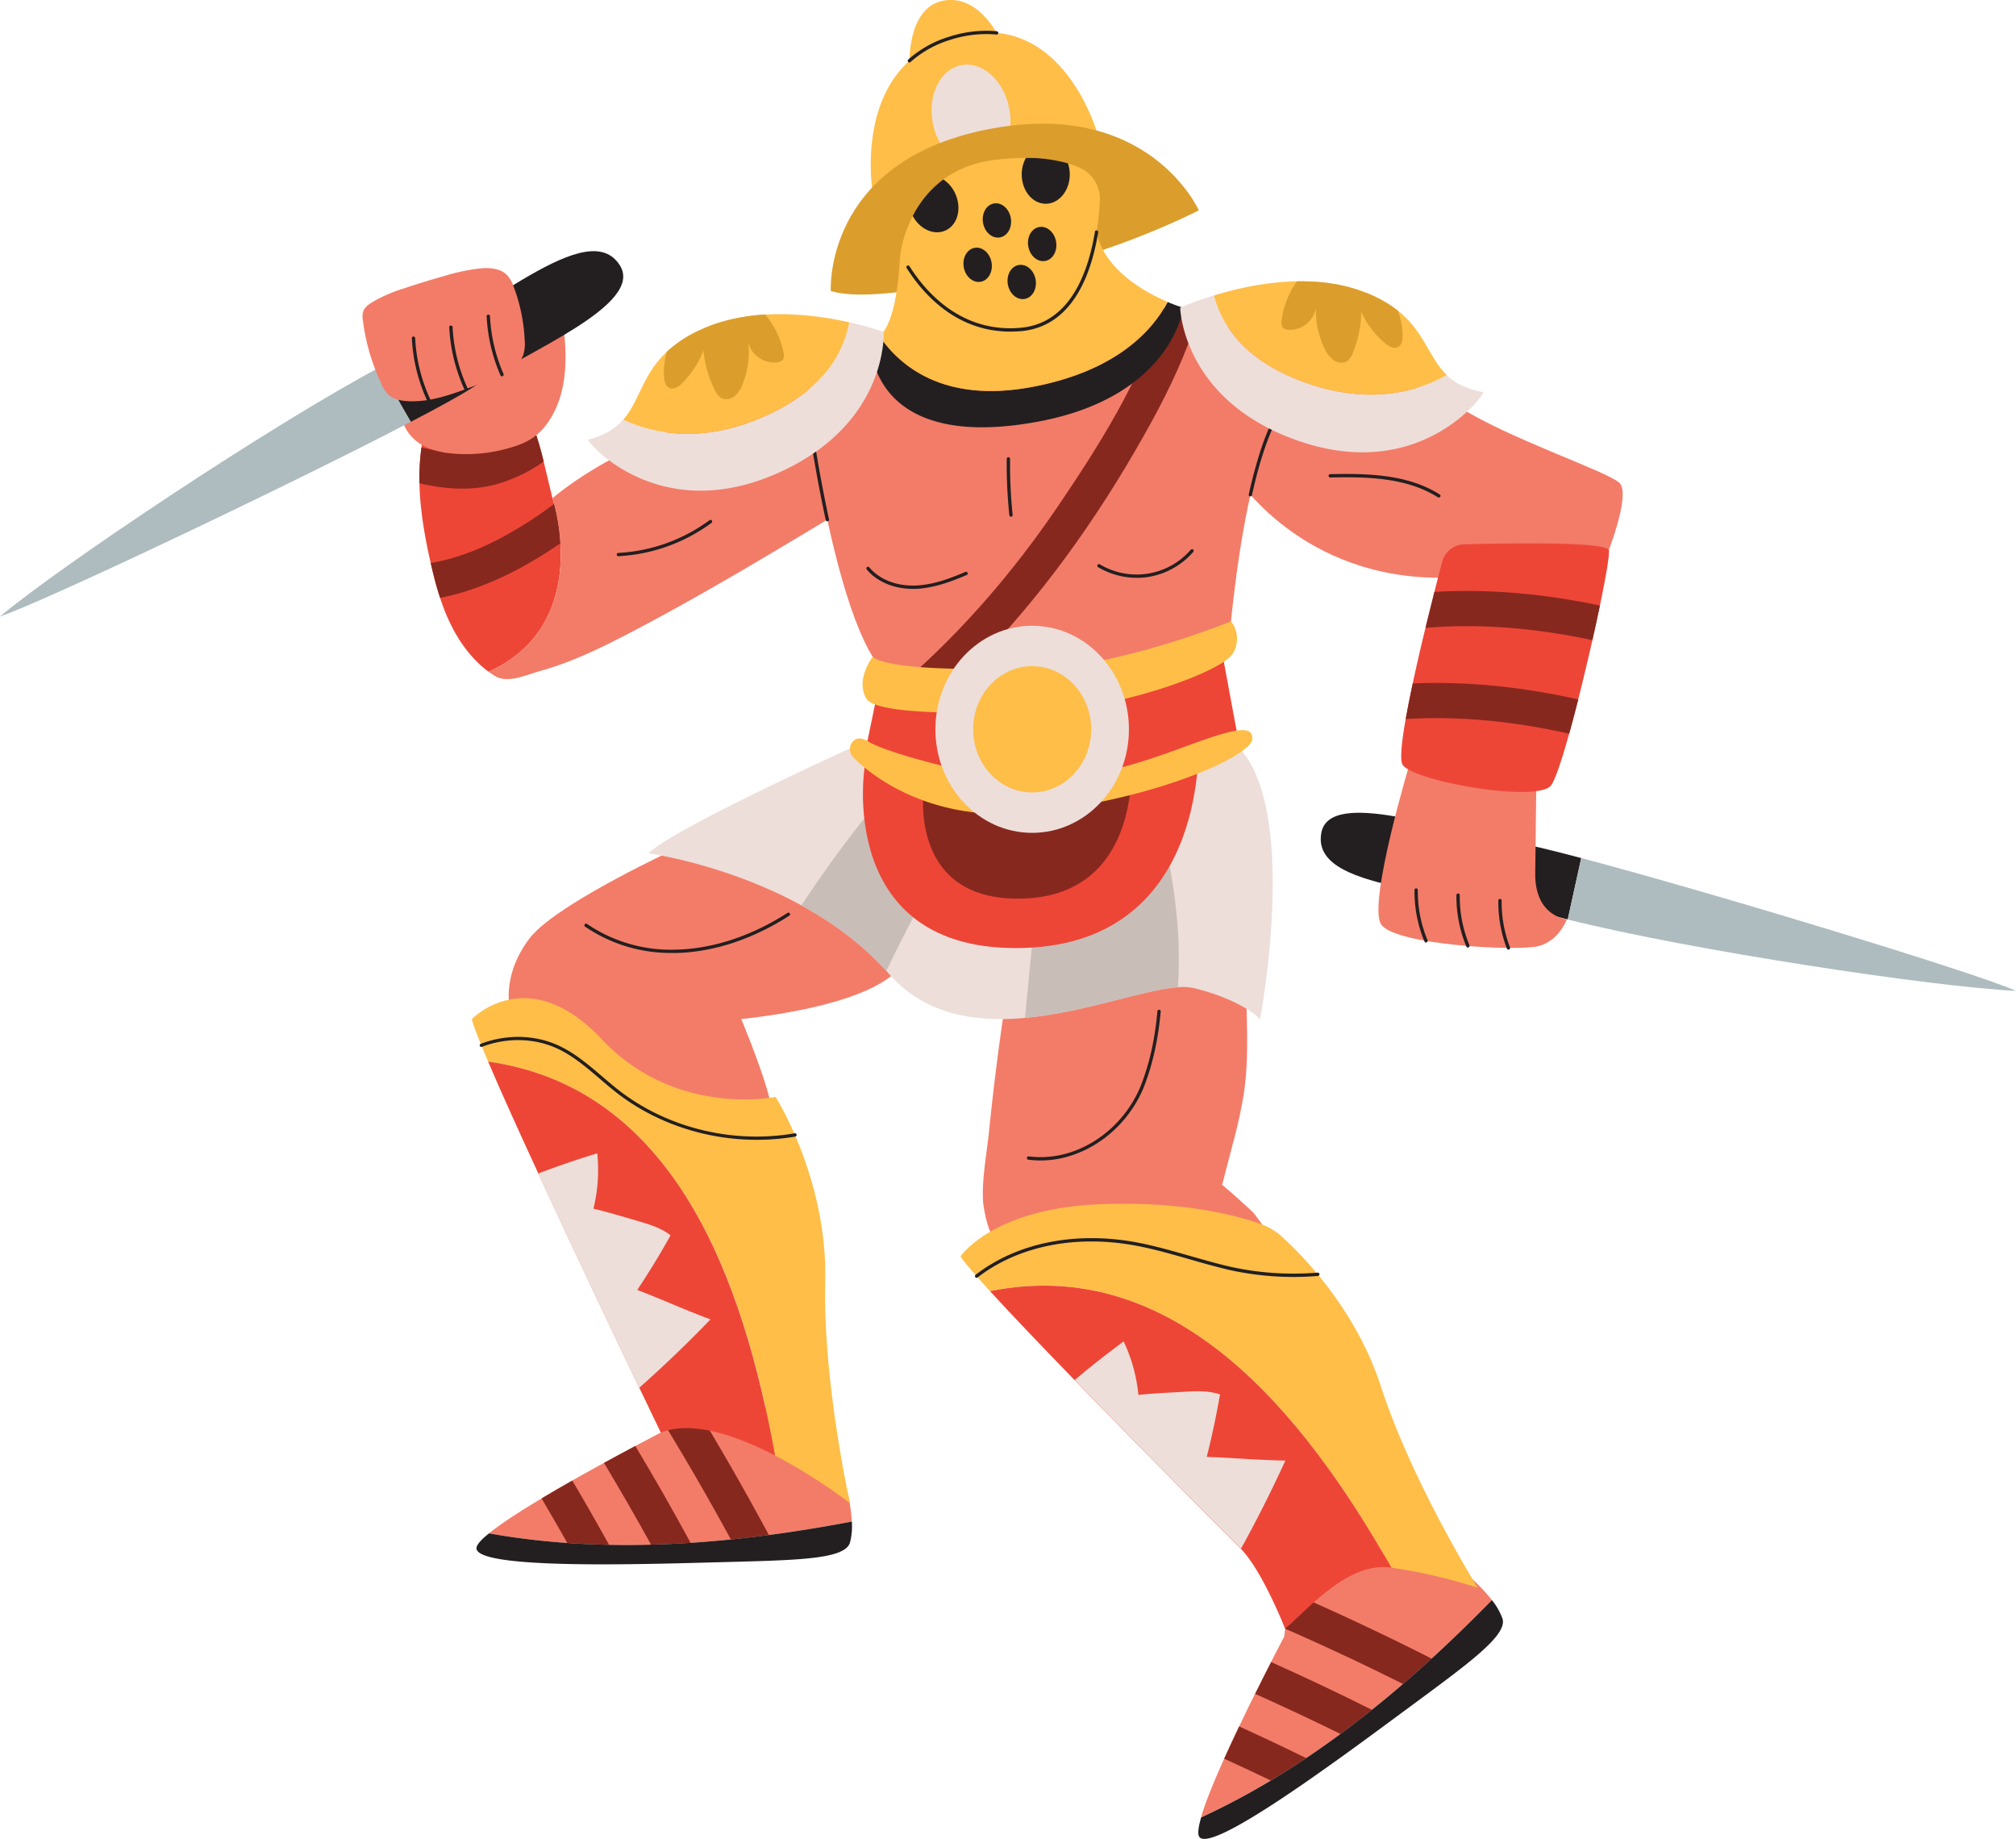 <svg xmlns="http://www.w3.org/2000/svg" viewBox="0 0 968.23 882.97"><defs><style>.cls-1{fill:#231f20;}.cls-2{fill:#aebcbf;}.cls-3{fill:#ed4637;}.cls-4{fill:#87281f;}.cls-5{fill:#f37c68;}.cls-6{fill:#febe48;}.cls-7{fill:#edded9;}.cls-8{fill:#c9bdb8;}.cls-9{fill:#db9e2c;}</style></defs><g id="Слой_2" data-name="Слой 2"><g id="Layer_1" data-name="Layer 1"><path class="cls-1" d="M759.42,412c-15.18-4-26.9-6.82-32.9-7.76-31.18-4.85-87.87-26.12-91.91-4.36-5.19,27.92,60.17,26.81,117.9,41.48l.66.16-.14-.38Z"/><path class="cls-2" d="M759.42,412,753,441.17l.14.38c58,14.63,176.63,32.56,215.06,34.2C947.82,466.77,823.1,428.86,759.42,412Z"/><path class="cls-3" d="M234.68,322.56c-7.82-5.77-13.83-13.86-18.13-22.62-.71-1.43-1.36-2.87-2-4.33-1.2-2.8-2.25-5.66-3.2-8.55-.86-2.6-1.63-5.21-2.33-7.85-.79-2.94-1.49-5.89-2.17-8.86-.11-.53-.23-1.06-.35-1.59-2.67-12-4.78-24.4-5.06-36.69a105,105,0,0,1,.95-17.19c.18-1.27.39-2.54.62-3.8.72-3.83,1.43-8.2,4.95-9.86a70,70,0,0,1,33.23-6.56c3.4.18,6.92.64,9.8,2.47,4,2.48,3.35,2.83,4.9,7l.09.25a158.2,158.2,0,0,1,5.12,17.2c.77,3.15,1.55,6.43,2.37,9.87q.88,3.75,1.86,7.74s.32,1,.78,2.69A93.07,93.07,0,0,1,268.36,253c.35,2.41.62,5,.79,7.86C270.3,280.49,265.72,308.4,234.68,322.56Z"/><path class="cls-4" d="M261.12,221.62A74.93,74.93,0,0,1,239,232.36c-12.21,3.5-25.26,2.57-37.52-.29a105,105,0,0,1,.95-17.19c2.18.5,4.28.9,6.12,1.28,9.71,2,19.93,2.15,29.31-1.38a63.9,63.9,0,0,0,18.07-10.61l.09.25A158.2,158.2,0,0,1,261.12,221.62Z"/><path class="cls-4" d="M269.15,260.89c-5,3.45-10.13,6.65-15.29,9.61-12.15,7-27.23,13.65-42.49,16.56-.86-2.6-1.63-5.21-2.33-7.85-.79-2.94-1.49-5.89-2.17-8.86,1.7-.28,3.38-.61,5-1,13-3,25-8.54,36.41-15.4a187.33,187.33,0,0,0,17.86-12A93.07,93.07,0,0,1,268.36,253C268.71,255.44,269,258.07,269.15,260.89Z"/><path class="cls-5" d="M397.46,218.39c-2.7-9.67-6.81-19-8.12-29-.59-4.45-.75-9.33-3.65-12.75-38.81,23.5-85.33,33.7-120.34,62.55,0,0,20.19,60.13-30.67,83.34.95.7,1.93,1.37,2.93,2,6.19,3.88,15.12-.51,22.16-2.46,14.82-4.1,28.74-10.92,42.38-18,33.8-17.61,66.49-37.27,99.15-56.92A104.79,104.79,0,0,0,397.46,218.39Z"/><path class="cls-1" d="M297,267.09a.8.8,0,0,1,0-1.6,81.12,81.12,0,0,0,43.76-15.7.81.81,0,0,1,1.12.16.8.8,0,0,1-.17,1.12,82.63,82.63,0,0,1-44.63,16Z"/><path class="cls-5" d="M203.3,214c4.79,2.55,10.26,3.54,15.67,3.9a74.65,74.65,0,0,0,27.57-3.38,35.88,35.88,0,0,0,9.43-4.33,29.54,29.54,0,0,0,7.76-8.19c9.49-14.36,8.77-33,6.21-50-.11-.74-.35-1.62-1.06-1.83a2,2,0,0,0-1,.05C252.17,153.57,236.4,157,221,161.89c-7.21,2.29-14.53,5-20.08,10.18C189.16,183,187.75,205.7,203.3,214Z"/><path class="cls-1" d="M197.3,202.56c13.92-7.26,24.48-13.07,29.55-16.42,26.32-17.39,82.56-39.84,70.9-58.64-15-24.14-62.55,20.68-115.11,48.7l-.59.32.35.19Z"/><path class="cls-2" d="M197.3,202.56l-14.9-25.85-.35-.19C129.33,204.73,29.52,271.36,0,296,21.14,288.92,138.89,233,197.3,202.56Z"/><path class="cls-5" d="M183.37,184.71a15.57,15.57,0,0,0,3.39,5c2.19,1.94,5.23,2.6,8.14,2.84,9.69.8,19.26-2.2,28.38-5.56,4.24-1.56,8.45-3.21,12.65-4.89A46.31,46.31,0,0,0,246,177a14.4,14.4,0,0,0,5.25-6.37,18.16,18.16,0,0,0,.75-7.2A83.68,83.68,0,0,0,246.83,138a16.36,16.36,0,0,0-3.28-5.88c-3.21-3.29-8.35-3.67-12.92-3.24a95.19,95.19,0,0,0-17,3.57q-9.84,2.76-19.54,6A73.73,73.73,0,0,0,180.72,144c-4.42,2.52-7.16,4.09-6.51,9.26A100.55,100.55,0,0,0,183.37,184.71Z"/><path class="cls-1" d="M241.1,180.69a.81.81,0,0,1-.74-.48,80.66,80.66,0,0,1-6.64-28.31.8.8,0,0,1,1.6-.08,79.13,79.13,0,0,0,6.51,27.75.8.8,0,0,1-.41,1.05A.77.77,0,0,1,241.1,180.69Z"/><path class="cls-1" d="M223.86,187.59a.81.81,0,0,1-.73-.46,81.39,81.39,0,0,1-7.37-30,.79.79,0,0,1,.76-.83.79.79,0,0,1,.84.76,79.83,79.83,0,0,0,7.22,29.37.79.79,0,0,1-.38,1.06A.83.83,0,0,1,223.86,187.59Z"/><path class="cls-1" d="M205.88,192.81a.81.81,0,0,1-.73-.46,81.42,81.42,0,0,1-7.36-29.93.8.8,0,0,1,.76-.84.78.78,0,0,1,.84.76,79.73,79.73,0,0,0,7.22,29.34.8.8,0,0,1-.39,1.06A.83.83,0,0,1,205.88,192.81Z"/><path class="cls-5" d="M716.52,768.31c-9.35,9.57-19,19-29,28.09q-6.78,6.2-13.74,12.19-7.35,6.33-14.92,12.39T643.8,832.57c-5.41,4-10.91,7.88-16.5,11.6s-11.22,7.33-17,10.76a346.45,346.45,0,0,1-33.47,17.73c2-7.1,6.2-17.28,11.11-28.19,2.29-5.08,4.73-10.33,7.2-15.49,2.56-5.41,5.16-10.72,7.62-15.66,2.83-5.72,5.49-10.94,7.7-15.27,3.81-7.47,6.35-12.27,6.35-12.27.12-1.28.26-2.51.42-3.71a49.82,49.82,0,0,1,5-16.46c20-37.9,85.07-7.17,85.07-7.17A81.87,81.87,0,0,1,716.52,768.31Z"/><path class="cls-4" d="M687.55,796.4q-6.78,6.2-13.74,12.19-27.93-14-56.54-26.52a49.82,49.82,0,0,1,5-16.46Q655.36,780.07,687.55,796.4Z"/><path class="cls-4" d="M658.89,821q-7.44,5.94-15.09,11.59-20.32-10-41-19.25c2.83-5.72,5.49-10.94,7.7-15.27Q634.93,809,658.89,821Z"/><path class="cls-4" d="M627.3,844.17q-8.35,5.61-17,10.76-11.12-5.34-22.36-10.46c2.29-5.08,4.73-10.33,7.2-15.49Q611.35,836.35,627.3,844.17Z"/><path class="cls-1" d="M576.87,872.67c-1.42,4.93-1.82,8.39-.72,9.54,6.63,6.94,63.91-35.27,95.89-58.91s52.19-37.76,49.55-46.13a30.68,30.68,0,0,0-5.08-8.86C675.91,809.89,629.59,848.4,576.87,872.67Z"/><path class="cls-5" d="M611.79,601.49c-1.21,4.66-13.48,3.28-17.44,3.25-19.19-.15-38.43-2.08-57.52-4q-29.57-3-59.07-6.93c-3.12-.43-5.43-14.3-5.58-16.35-.66-9.24,1-19.28,2.19-28.77.24-1.85.46-3.67.64-5.46q3.56-35.28,9.12-70.31,37.06-8.07,73.45-18.94,21.66-6.48,43-14c-3.81,21.56-1.19,43.72-1.67,65.6a155.37,155.37,0,0,1-1.6,20A237.37,237.37,0,0,1,592,549.53q-2.52,9.72-5.06,19.45c.08-.29,14.21,12.27,15.41,13.8C605.08,586.33,613.05,596.62,611.79,601.49Z"/><path class="cls-1" d="M499.75,557.22a44.24,44.24,0,0,1-5.86-.38.8.8,0,0,1-.69-.9.82.82,0,0,1,.9-.69c21.65,2.89,44.17-11.14,53.55-33.31,4.28-10.68,7-22.57,8.21-36.32a.8.8,0,1,1,1.59.14c-1.26,13.91-4,25.95-8.32,36.78C540.31,543.39,520.19,557.22,499.75,557.22Z"/><path class="cls-6" d="M663.14,665.53c-11.95-36.77-37.41-62.58-47.5-71.74a30,30,0,0,0-10-6c-10.75-3.89-36.59-11.12-77.16-9.56-51.91,2-67.17,25.09-67.17,25.09,1.92,2.9,7,8.79,14.18,16.65,88.62-17.78,150.13,57.81,192.69,132.74a259.28,259.28,0,0,1,41.54,9.68S678.25,712,663.14,665.53Z"/><path class="cls-1" d="M469.05,613.56a.82.82,0,0,1-.64-.31.81.81,0,0,1,.14-1.12c20.28-15.71,49.1-21.27,79.08-15.24,8.15,1.64,16.26,4,24.1,6.22,6.14,1.76,12.49,3.58,18.81,5.06a140.75,140.75,0,0,0,42.23,2.91.8.8,0,1,1,.12,1.59,141.94,141.94,0,0,1-42.71-2.94c-6.36-1.49-12.73-3.31-18.89-5.08-7.81-2.25-15.89-4.56-24-6.19-29.52-5.94-57.87-.49-77.77,14.93A.77.77,0,0,1,469.05,613.56Z"/><path class="cls-3" d="M668.22,752.7c-20.43-2.88-38.77,18.68-51,29.37,0,0-11-28.05-21.31-38.43-19.21-19.25-51.58-51.85-79.86-81-15.81-16.28-30.34-31.49-40.58-42.68C564.14,602.19,625.65,677.77,668.22,752.7Z"/><path class="cls-7" d="M617.33,701.31Q607.47,722.9,596,743.64c-19.21-19.25-51.58-51.85-79.86-81q11.45-9.67,23.51-18.53a77.08,77.08,0,0,1,7.09,25.66c7.51-.77,14.75-1.06,22.29-1.5,5.68-.34,11.51-.55,16.9,1.28q-2.6,15.11-6.37,30C592.39,700,604.47,701.13,617.33,701.31Z"/><path class="cls-5" d="M409.09,730.6c-13.14,2.5-26.45,4.7-39.83,6.46q-9.11,1.2-18.25,2.13-9.63,1-19.32,1.63c-6.33.4-12.67.7-19,.86-6.73.18-13.46.22-20.18.08s-13.4-.42-20.06-.89a348,348,0,0,1-37.6-4.61c5.74-4.66,15-10.62,25.25-16.76,4.78-2.86,9.79-5.77,14.76-8.58,5.2-3,10.37-5.84,15.22-8.49,5.59-3.07,10.76-5.83,15.05-8.12,7.4-3.93,12.23-6.42,12.23-6.42.83-1,1.65-1.91,2.47-2.8a49.71,49.71,0,0,1,13.53-10.63c38.05-19.67,73.86,42.8,73.86,42.8A82,82,0,0,1,409.09,730.6Z"/><path class="cls-4" d="M369.26,737.06q-9.11,1.2-18.25,2.13-14.91-27.42-31.18-54.1a49.71,49.71,0,0,1,13.53-10.63Q352.2,705.24,369.26,737.06Z"/><path class="cls-4" d="M331.69,740.82c-6.33.4-12.67.7-19,.86q-10.95-19.81-22.61-39.25c5.59-3.07,10.76-5.83,15.05-8.12Q318.9,717.28,331.69,740.82Z"/><path class="cls-4" d="M292.51,741.76c-6.7-.13-13.4-.42-20.06-.89q-6.06-10.74-12.35-21.37c4.78-2.86,9.79-5.77,14.76-8.58Q283.92,726.21,292.51,741.76Z"/><path class="cls-1" d="M234.85,736.26c-4,3.24-6.29,5.84-6,7.42,1.46,9.48,72.59,7.65,112.35,6.56s64.4-1.1,67-9.48a30.6,30.6,0,0,0,.91-10.16C352,741.46,292,746.53,234.85,736.26Z"/><path class="cls-5" d="M283.92,445.88c1.07.66,2.15,1.3,3.24,1.9C286.07,447.18,285,446.55,283.92,445.88Z"/><path class="cls-5" d="M356,489.34s15,35.4,15.4,48.23-126.2-51.76-126.2-51.76-5.13-16.26,9-35.08c3.65-4.87,11.23-10.61,20.44-16.46C301.06,417.5,341,399.9,341,399.9s31.75,8.46,58.52,20.84c16.15,7.47,30.49,16.38,34.93,25.71C446.26,471.27,401.34,484.32,356,489.34Z"/><path class="cls-5" d="M283.92,445.88c1.07.66,2.15,1.3,3.24,1.9C286.07,447.18,285,446.55,283.92,445.88Z"/><path class="cls-1" d="M322.76,457.58a72.83,72.83,0,0,1-41.7-12.6.8.8,0,1,1,.9-1.32A71.42,71.42,0,0,0,323.77,456c18-.22,36.81-6.33,54.45-17.66a.81.81,0,0,1,1.11.24.8.8,0,0,1-.25,1.1c-17.88,11.5-37,17.7-55.29,17.93Z"/><path class="cls-6" d="M396.32,615c1.15-48.82-23.81-88.29-23.81-88.29S324.61,536.77,289,499s-62.41-9.63-62.41-9.63c.85,3.37,3.69,10.61,7.87,20.41,89.5,12.6,122.47,104.31,137.78,189.12a259.72,259.72,0,0,1,36,22.9S395.17,663.77,396.32,615Z"/><path class="cls-1" d="M363.32,547.29c-24.09,0-48.12-7.88-66.89-22.38-2.89-2.23-5.72-4.65-8.45-7-6.17-5.28-12.55-10.74-19.92-14.25-11.1-5.27-24.45-5.65-36.64-1a.81.81,0,0,1-1-.46.8.8,0,0,1,.47-1c12.6-4.78,26.41-4.38,37.89,1.08,7.57,3.6,14,9.13,20.28,14.47,2.72,2.33,5.53,4.73,8.38,6.94,23.27,18,54.76,25.63,84.22,20.48a.8.8,0,0,1,.28,1.58A108.24,108.24,0,0,1,363.32,547.29Z"/><path class="cls-3" d="M372.2,698.87c-18.32-9.49-39.81-17-54.84-11,0,0-4-8.3-10.32-21.52-11.74-24.54-31.47-66-48.49-102.89-9.52-20.61-18.19-39.77-24.13-53.72C323.92,522.37,356.88,614.07,372.2,698.87Z"/><path class="cls-7" d="M341.23,633.52Q324.79,650.61,307,666.37c-11.74-24.54-31.47-66-48.49-102.89q14-5.34,28.32-9.69a76.83,76.83,0,0,1-1.82,26.56c7.34,1.77,14.27,3.89,21.53,6,5.47,1.57,11,3.3,15.52,6.81q-7.46,13.41-16,26.21C318.13,624,329.16,629.08,341.23,633.52Z"/><path class="cls-7" d="M605.17,489.35s-8-9-31.79-14.9a24.72,24.72,0,0,0-7.66-.4c-16.47,1.17-44.85,12.08-73.45,14.71-23.89,2.21-47.95-1.37-65.38-21.22-.4-.46-.8-.91-1.21-1.36-12-13.25-26.33-23.52-40.76-31.43-36.51-20-73.5-25-73.5-25,12.77-12.55,103.75-53.52,103.75-53.52s15.47-2.86,37.44-5.76c12.85-1.7,27.95-3.42,43.46-4.58,3.35-.25,6.73-.47,10.09-.67,12.29-.71,24.6-1,36-.59,21.63.77,40.19,4,49.77,11.6C625.46,382.74,605.17,489.35,605.17,489.35Z"/><path class="cls-8" d="M496.07,345.88a878.63,878.63,0,0,0-70.39,120.3c-12-13.25-26.33-23.52-40.76-31.43a556.86,556.86,0,0,1,67.69-84.29C465.46,348.76,480.56,347,496.07,345.88Z"/><path class="cls-8" d="M565.72,474.05c-16.47,1.17-44.85,12.08-73.45,14.71q6.94-71.79,13.89-143.55c12.29-.71,24.6-1,36-.59C556.21,386.74,568.73,430,565.72,474.05Z"/><path class="cls-3" d="M416.07,364.32c-1.66,3.55-15,93.52,75.65,90.85s83.82-101.85,83.82-101.85Z"/><path class="cls-4" d="M444.29,375.12c-1,2.2-9.28,58,46.92,56.35s52-63.17,52-63.17Z"/><path class="cls-3" d="M421,334.6l-4.88,23.55s29.36,29.48,83.12,25.18,94.94-31,94.94-31l-7.49-40.44S443.42,338.93,421,334.6Z"/><path class="cls-6" d="M409.09,356.64a5.68,5.68,0,0,0,.86,7.17c8.11,8.06,36.91,32.05,87.54,26.21,60.61-7,103.07-27.37,103.91-34.91s-9.47-4.94-30.14,2.61-42.93,16.15-77.4,16.66c-19.07.28-67.59-12.57-76.53-18.15C412.86,353.43,410.41,354.69,409.09,356.64Z"/><path class="cls-5" d="M677.7,364.32s-21.1,69.75-14.35,79.6,65.25,12.93,75.38,10.4,13.78-12.93,13.78-12.93-15.47-1.13-15.19-22.22.57-45,.57-45Z"/><path class="cls-1" d="M724.48,456a.81.81,0,0,1-.75-.51,62.18,62.18,0,0,1-4.13-23.1.84.84,0,0,1,.82-.79.81.81,0,0,1,.79.81,60.07,60.07,0,0,0,4,22.51.8.8,0,0,1-.46,1A.71.71,0,0,1,724.48,456Z"/><path class="cls-1" d="M705,455a.81.81,0,0,1-.74-.5,62.38,62.38,0,0,1-4.78-24.7.84.84,0,0,1,.81-.79.8.8,0,0,1,.79.81,60.85,60.85,0,0,0,4.66,24.07.79.79,0,0,1-.43,1A.7.7,0,0,1,705,455Z"/><path class="cls-1" d="M684.88,452.57a.81.81,0,0,1-.74-.49,62.2,62.2,0,0,1-4.79-24.74.79.79,0,0,1,.8-.79h0a.8.8,0,0,1,.79.82,60.57,60.57,0,0,0,4.67,24.09.81.81,0,0,1-.74,1.11Z"/><path class="cls-5" d="M593.3,228.22s31.37,50.72,101.49,49.18,75.76-7.68,75.76-7.68,13.32-32.28,7.17-37.91-52.77-21-77.35-36.63-89.65-30-100.92-7.45S593.3,228.22,593.3,228.22Z"/><path class="cls-1" d="M691,238.9a.81.81,0,0,1-.42-.12c-15-9.47-33.77-9.89-51.69-9.51a.8.8,0,1,1,0-1.6c18.16-.39,37.19.05,52.57,9.76a.79.79,0,0,1,.25,1.1A.8.8,0,0,1,691,238.9Z"/><path class="cls-3" d="M768.4,290.76c-1.08,5.17-2.3,10.79-3.62,16.62-2.11,9.33-4.46,19.18-6.81,28.45-1.47,5.8-2.94,11.38-4.35,16.47-3.59,12.85-6.83,22.58-8.79,24.93-6.91,8.29-65.91-2.07-71.17-10-1.4-2.12-.56-10.63,1.45-22,.92-5.21,2.08-11,3.38-17.1,1.87-8.71,4-17.95,6.14-26.68,1.49-6.13,3-12,4.28-17.27,1.43-5.65,2.71-10.59,3.72-14.4a11.25,11.25,0,0,1,10.6-8.42c19.9-.54,68.16-1.41,69.44,2.82C773.17,265.85,771.35,276.54,768.4,290.76Z"/><path class="cls-4" d="M758,335.83c-1.47,5.8-2.94,11.38-4.35,16.47-25.81-5.79-52.2-8.65-78.51-7.05.92-5.21,2.08-11,3.38-17.1C705.17,327,731.85,330,758,335.83Z"/><path class="cls-4" d="M768.4,290.76c-1.08,5.17-2.3,10.79-3.62,16.62-26.38-5.63-53.32-8.15-80.15-5.91,1.49-6.13,3-12,4.28-17.27C715.57,282.64,742.25,285.23,768.4,290.76Z"/><path class="cls-5" d="M619.43,191.73c-6.18,5.45-11.19,17.25-15.2,31.22-9.72,33.9-13.49,80.58-13.49,80.58s-2.56,5.12-81.45,19c-22.26,3.91-38.72,5.6-50.87,6-11.31.41-18.89-.3-24-1.35-8.79-1.81-10-4.68-10-4.68-13.65-14.34-23.81-55.26-29.91-86.87-4.35-22.59-6.63-40.43-6.63-40.43s34.63-33.59,36.52-35.78c1.6-1.87,103.9-9,134.09-11l8.31-.56s3.49,1.19,8.73,3.25C594.4,158.45,636,177.08,619.43,191.73Z"/><path class="cls-1" d="M397.37,250.33a.8.8,0,0,1-.78-.63c-1-4.49-1.94-9.18-2.86-13.94-4.31-22.36-6.61-40.3-6.63-40.48a.8.8,0,1,1,1.58-.2c0,.18,2.32,18.07,6.63,40.38.91,4.74,1.87,9.42,2.84,13.9a.79.79,0,0,1-.61.95Z"/><path class="cls-1" d="M600.55,238.36a.55.55,0,0,1-.18,0,.8.8,0,0,1-.61-1c1.17-5.24,2.41-10.17,3.7-14.65,4.57-16,9.77-26.6,15.44-31.61a.8.8,0,1,1,1.06,1.2c-5.44,4.8-10.47,15.18-15,30.85-1.28,4.46-2.52,9.35-3.67,14.55A.81.81,0,0,1,600.55,238.36Z"/><path class="cls-1" d="M485.55,248.11a.8.8,0,0,1-.79-.72,237.54,237.54,0,0,1-1.26-27.08.82.82,0,0,1,.81-.79.81.81,0,0,1,.8.81,236.67,236.67,0,0,0,1.24,26.9.78.78,0,0,1-.71.87Z"/><path class="cls-4" d="M575.54,151.05c-5.56,18.17-13.69,35.53-22.85,52.16C531,242.62,505,280.37,474,313q-7.56,8-15.56,15.49c-11.31.41-18.89-.3-24-1.35,28-24.41,52.25-52.64,73.18-83.35,20-29.4,40-61.11,50.86-95.45l8.31-.56S570.3,149,575.54,151.05Z"/><path class="cls-6" d="M592.14,313.71c-4.95,8.6-49,23.93-78.17,26.39s-92.32,4.59-97.84-4.61,3-20.09,3-20.09c7.63,6,44.53,6.6,82.76,5.2s89.32-22.25,89.32-22.25A13.5,13.5,0,0,1,592.14,313.71Z"/><ellipse class="cls-7" cx="495.72" cy="350.19" rx="46.47" ry="49.72"/><ellipse class="cls-6" cx="495.72" cy="350.19" rx="28.34" ry="30.32"/><path class="cls-1" d="M560.79,145c-7.23,13.6-24.58,33.36-65.6,40.91-42.29,7.79-63.2-10.49-72.67-24.29a15.39,15.39,0,0,1-4.33,3.08s-1.33,52.52,79.57,37.9c65.19-11.79,70.61-54.8,70.61-54.8A76.54,76.54,0,0,1,560.79,145Z"/><path class="cls-6" d="M436.65,31c.29-.24-1.14-27.37,16.4-30.68s27.26,18.51,27.26,18.51L436.65,31Z"/><path class="cls-6" d="M419.84,96.37c-.66-1-12.24-63.22,36.75-78.12,55.77-17,71.83,50.32,71.83,50.32Z"/><path class="cls-1" d="M436.74,30a.76.76,0,0,1-.59-.27.8.8,0,0,1,.05-1.13,52.49,52.49,0,0,1,20.15-11.12A57.2,57.2,0,0,1,478.76,15a.8.8,0,0,1-.17,1.59A55.68,55.68,0,0,0,456.82,19,50.82,50.82,0,0,0,437.28,29.8.82.82,0,0,1,436.74,30Z"/><path class="cls-7" d="M484.7,52c2.65,13.42-3.43,25.91-13.57,27.91S450.62,72.61,448,59.2s3.43-25.9,13.57-27.91S482.05,38.54,484.7,52Z"/><path class="cls-9" d="M399,139.73s-3.64-61.57,74.48-77.45S575.75,101,575.75,101,525.66,127.18,468,135.05C442.71,138.5,414.65,144.39,399,139.73Z"/><path class="cls-6" d="M495.19,185.87c41-7.55,58.37-27.31,65.6-40.91-10.95-4.64-30.31-15.24-34.15-33.43-5.43-25.66-94.14,10.22-94.14,10.22-.63,1-.44,30.39-10,39.83C432,175.38,452.9,193.66,495.19,185.87Z"/><path class="cls-6" d="M490.5,158.16c-40,3.81-58-36.41-58-36.41a57.41,57.41,0,0,1,5.89-18,50,50,0,0,1,14.68-17.54c6.34-4.7,14.62-8.31,25.37-9.51a126,126,0,0,1,14.27-.84,71,71,0,0,1,20.22,2.61A41.28,41.28,0,0,1,519,80.76a16.32,16.32,0,0,1,9.24,15.57C527.34,114.05,521.82,155.18,490.5,158.16Z"/><path class="cls-1" d="M485.13,159.22c-26.36,0-42.3-18.8-49.68-30.52a.8.8,0,0,1,1.36-.85c7.68,12.2,24.85,32.24,53.62,29.51,23.38-2.23,32.16-26.22,35.42-46a.74.74,0,0,1,.79-.74.84.84,0,0,1,.8.86h0C524.08,132,515,156.63,490.58,159,488.71,159.13,486.9,159.22,485.13,159.22Z"/><path class="cls-1" d="M513.78,83.75c0,7.78-5.17,14.08-11.54,14.08s-11.53-6.3-11.53-14.08a16.32,16.32,0,0,1,2-7.92,71,71,0,0,1,20.22,2.61A16.74,16.74,0,0,1,513.78,83.75Z"/><path class="cls-1" d="M454,110.71c-5.49,2.42-12.24-.69-15.63-7a50,50,0,0,1,14.68-17.54,16.07,16.07,0,0,1,5.83,7C462,100.29,459.85,108.14,454,110.71Z"/><path class="cls-7" d="M566.81,147.8A143.66,143.66,0,0,1,583,141.88c3.69,14.13,14.76,32,45.63,42.42,29.23,9.86,51.43,4.08,66.2-4.23,3.92,3.81,9.22,6.76,17.54,8.26,1.18.22-29.14,43.47-87.83,23.67C567.82,192.88,566.81,147.8,566.81,147.8Z"/><path class="cls-6" d="M583,141.89c3.69,14.12,14.76,32,45.63,42.41,29.23,9.86,51.43,4.08,66.2-4.23-8.57-8.3-10.64-20.63-23.41-30.86A60.46,60.46,0,0,0,654.51,140c-10.22-3.82-21.1-5.1-31.6-4.91C607.73,135.34,593.35,138.69,583,141.89Z"/><path class="cls-9" d="M616.29,157.49a3.73,3.73,0,0,0,2.31.86A12.8,12.8,0,0,0,632,147.89a41,41,0,0,0,4.27,19.64,13.7,13.7,0,0,0,4.28,5.48c2,1.3,4.7,1.64,6.61.28a8.3,8.3,0,0,0,2.53-3.75,52.79,52.79,0,0,0,4.08-19.73,43.68,43.68,0,0,0,11.42,15c1.76,1.5,4.21,2.9,6.23,1.81,1.75-.94,2.18-3.21,2.21-5.18a36,36,0,0,0-2.28-12.27A60.46,60.46,0,0,0,654.51,140c-10.22-3.82-21.1-5.1-31.6-4.91a41.07,41.07,0,0,0-7.38,18.72C615.37,155.09,615.34,156.58,616.29,157.49Z"/><path class="cls-7" d="M424.41,159.4a145,145,0,0,0-16.56-4.65c-2.58,14.37-12.24,33.06-42.2,45.84-28.38,12.1-50.95,8.07-66.32.93-3.63,4.09-8.67,7.45-16.85,9.6-1.16.3,32.43,41.06,89.4,16.76C426.9,204.42,424.41,159.4,424.41,159.4Z"/><path class="cls-6" d="M407.85,154.76c-2.58,14.37-12.23,33.05-42.2,45.83-28.38,12.1-50.95,8.07-66.33.92,7.9-8.93,9-21.39,20.95-32.58a60.11,60.11,0,0,1,16.1-10.51c9.88-4.6,20.63-6.73,31.12-7.36C382.64,150.16,397.24,152.38,407.85,154.76Z"/><path class="cls-9" d="M375.83,172.9a3.75,3.75,0,0,1-2.24,1,12.8,12.8,0,0,1-14.2-9.38,41.06,41.06,0,0,1-2.73,19.91,13.75,13.75,0,0,1-3.84,5.79c-1.85,1.45-4.56,2-6.57.79a8.41,8.41,0,0,1-2.82-3.53,52.84,52.84,0,0,1-5.59-19.36A43.68,43.68,0,0,1,327.62,184c-1.64,1.63-4,3.22-6.07,2.29-1.82-.8-2.42-3-2.61-5a36,36,0,0,1,1.33-12.41,60.11,60.11,0,0,1,16.1-10.51c9.88-4.6,20.63-6.73,31.12-7.36a41.16,41.16,0,0,1,8.81,18.1C376.56,170.44,376.71,171.92,375.83,172.9Z"/><path class="cls-1" d="M485.46,104.7c.79,4.5-1.56,8.66-5.24,9.3s-7.31-2.47-8.09-7,1.56-8.66,5.24-9.31S484.68,100.21,485.46,104.7Z"/><path class="cls-1" d="M507.2,116c.78,4.5-1.56,8.66-5.25,9.31s-7.3-2.48-8.09-7,1.56-8.66,5.24-9.3S506.41,111.46,507.2,116Z"/><path class="cls-1" d="M497.38,134.24c.78,4.49-1.56,8.66-5.25,9.3s-7.3-2.48-8.09-7,1.56-8.66,5.24-9.3S496.59,129.74,497.38,134.24Z"/><path class="cls-1" d="M476.21,126c.79,4.49-1.56,8.66-5.24,9.3s-7.31-2.48-8.1-7,1.56-8.66,5.24-9.3S475.42,121.53,476.21,126Z"/><path class="cls-1" d="M546.05,277.45a36.61,36.61,0,0,1-18.65-5.1.8.8,0,1,1,.83-1.37,34.38,34.38,0,0,0,43.65-7,.81.81,0,0,1,1.13-.09.8.8,0,0,1,.08,1.13,36.45,36.45,0,0,1-21.51,12A34.09,34.09,0,0,1,546.05,277.45Z"/><path class="cls-1" d="M438.43,282.76c-9.11,0-17.34-3.46-22.19-9.38a.8.8,0,0,1,1.24-1c4.75,5.8,13,9.08,22.1,8.77,8.39-.28,16.52-3.3,24.06-6.53a.8.8,0,0,1,1.05.42.81.81,0,0,1-.42,1.05c-7.68,3.29-16,6.37-24.63,6.67Z"/></g></g></svg>